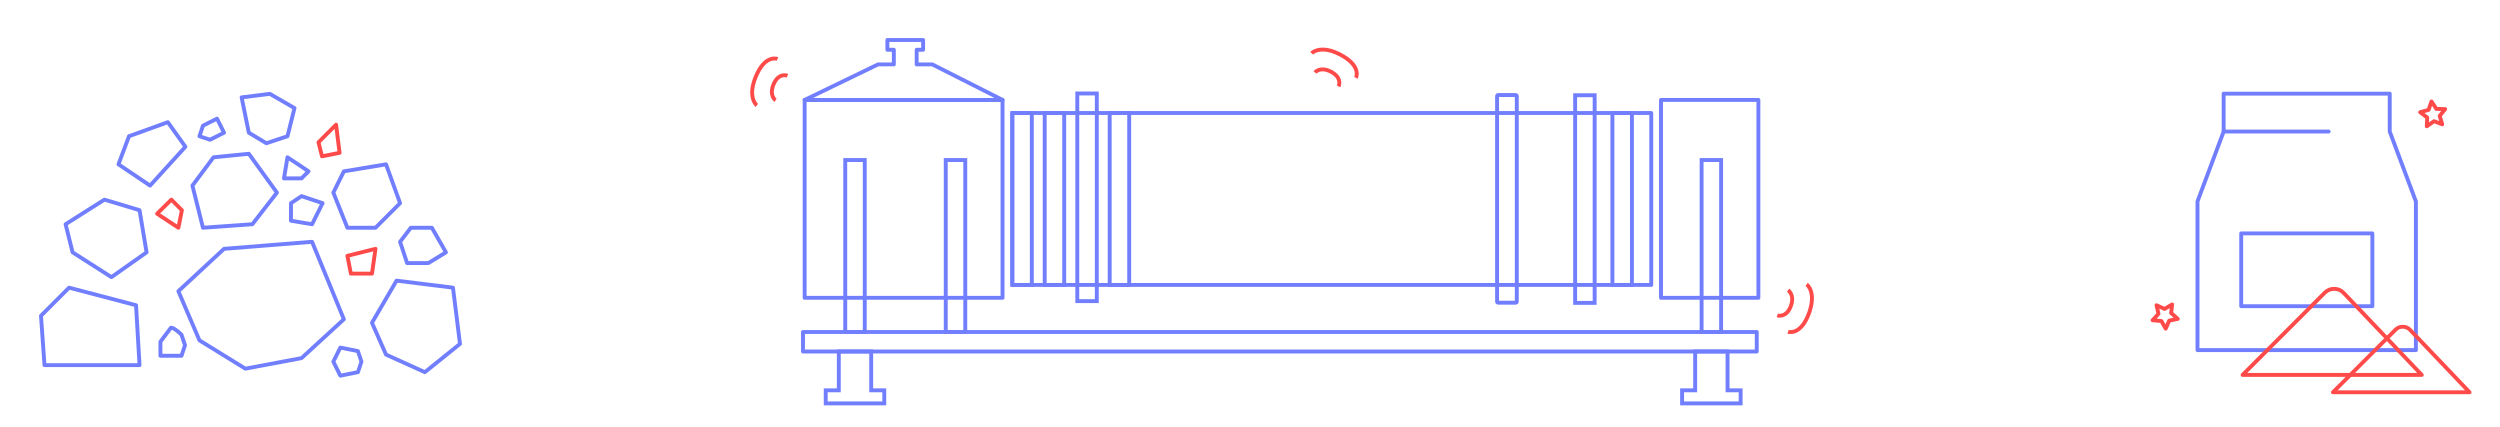 <?xml version="1.0" encoding="utf-8"?>
<!-- Generator: Adobe Illustrator 22.0.1, SVG Export Plug-In . SVG Version: 6.00 Build 0)  -->
<svg version="1.1" id="Layer_1" xmlns="http://www.w3.org/2000/svg" xmlns:xlink="http://www.w3.org/1999/xlink" x="0px" y="0px"
	 viewBox="0 0 1281 219" style="enable-background:new 0 0 1281 219;" xml:space="preserve">
<style type="text/css">
	.st0{fill:none;stroke:#717FFF;stroke-width:2;stroke-linejoin:round;stroke-miterlimit:10;}
	.st1{fill:none;stroke:#717FFF;stroke-width:2;stroke-miterlimit:10;}
	.st2{fill:none;stroke:#FF4A4A;stroke-width:2;stroke-linejoin:round;stroke-miterlimit:10;}
	.st3{fill:none;}
	.st4{display:none;}
	.st5{display:inline;fill:#FF4A4A;}
	.st6{fill:none;stroke:#717FFF;stroke-width:2;stroke-linecap:round;stroke-linejoin:round;stroke-miterlimit:10;}
</style>
<g>
	<g>
		<rect x="518.7" y="57.9" class="st0" width="327.4" height="88.1"/>
		<rect x="412.3" y="51.2" class="st0" width="101.4" height="101.4"/>
		<rect x="851.1" y="51.2" class="st0" width="49.9" height="101.4"/>
		<polygon class="st0" points="477.7,33 469.7,33 469.7,25.5 473,25.5 473,20.5 454.7,20.5 454.7,25.5 458,25.5 458,33 449.9,33 
			412.3,51.2 513.7,51.2 		"/>
		<rect x="518.7" y="57.9" class="st1" width="10" height="88.1"/>
		<rect x="535.3" y="57.9" class="st1" width="10" height="88.1"/>
		<rect x="552" y="47.9" class="st1" width="10" height="106.4"/>
		<rect x="568.6" y="57.9" class="st1" width="10" height="88.1"/>
		<rect x="826.2" y="57.9" class="st1" width="10" height="88.1"/>
		<rect x="807.1" y="48.8" class="st1" width="10" height="106.4"/>
		<path class="st1" d="M776.7,155.1h-9.1c-0.2,0-0.5-0.2-0.5-0.5V49.2c0-0.2,0.2-0.5,0.5-0.5h9.1c0.2,0,0.5,0.2,0.5,0.5v105.5
			C777.2,154.9,777,155.1,776.7,155.1z"/>
		
			<rect x="650.8" y="-69.3" transform="matrix(6.123234e-17 -1 1 6.123234e-17 480.755 830.913)" class="st0" width="10" height="488.7"/>
		<rect x="433.1" y="82" class="st1" width="10" height="88.1"/>
		<rect x="484.6" y="82" class="st1" width="10" height="88.1"/>
		<rect x="871.9" y="82" class="st1" width="10" height="88.1"/>
		<polygon class="st1" points="446.4,200 446.4,180.1 429.8,180.1 429.8,200 423.1,200 423.1,206.7 453.1,206.7 453.1,200 		"/>
		<polygon class="st1" points="885.2,200 885.2,180.1 868.6,180.1 868.6,200 861.9,200 861.9,206.7 891.9,206.7 891.9,200 		"/>
	</g>
	<g>
		<path class="st2" d="M673.8,37.1c0,0,2.6-3.2,8.1-0.4c6.2,3.2,4,7.6,4,7.6"/>
		<path class="st2" d="M672.1,27.3c0,0,4.2-4.6,14.3,0.5c11.6,5.9,8.4,12.1,8.4,12.1"/>
	</g>
	<g>
		<path class="st2" d="M397.4,51.4c0,0-3.4-2.3-1.1-8c2.6-6.5,7.2-4.6,7.2-4.6"/>
		<path class="st2" d="M387.8,54c0,0-4.9-3.8-0.7-14.3c4.8-12.1,11.3-9.5,11.3-9.5"/>
	</g>
	<g>
		<path class="st2" d="M916.2,148.7c0,0,3.5,2.2,1.5,7.9c-2.3,6.6-7,5-7,5"/>
		<path class="st2" d="M925.7,145.7c0,0,5.1,3.6,1.4,14.3c-4.3,12.3-10.9,10-10.9,10"/>
	</g>
</g>
<g>
	<path class="st3" d="M346,115h-70c-1.7,0-3-1.3-3-3l0,0c0-1.7,1.3-3,3-3h70c1.7,0,3,1.3,3,3l0,0C349,113.7,347.7,115,346,115z"/>
	<path class="st3" d="M343.9,114.1l-12.4-12.4c-1.2-1.2-1.2-3.1,0-4.2l0,0c1.2-1.2,3.1-1.2,4.2,0l12.4,12.4c1.2,1.2,1.2,3.1,0,4.2h0
		C347,115.3,345.1,115.3,343.9,114.1z"/>
	<path class="st3" d="M343.9,110.5l-12.4,12.4c-1.2,1.2-1.2,3.1,0,4.2l0,0c1.2,1.2,3.1,1.2,4.2,0l12.4-12.4c1.2-1.2,1.2-3.1,0-4.2h0
		C347,109.3,345.1,109.3,343.9,110.5z"/>
</g>
<g>
	<path class="st3" d="M1047,115h-70c-1.7,0-3-1.3-3-3l0,0c0-1.7,1.3-3,3-3h70c1.7,0,3,1.3,3,3l0,0C1050,113.7,1048.7,115,1047,115z"
		/>
	<path class="st3" d="M1044.9,114.1l-12.4-12.4c-1.2-1.2-1.2-3.1,0-4.2l0,0c1.2-1.2,3.1-1.2,4.2,0l12.4,12.4c1.2,1.2,1.2,3.1,0,4.2
		l0,0C1048,115.3,1046.1,115.3,1044.9,114.1z"/>
	<path class="st3" d="M1044.9,110.5l-12.4,12.4c-1.2,1.2-1.2,3.1,0,4.2l0,0c1.2,1.2,3.1,1.2,4.2,0l12.4-12.4c1.2-1.2,1.2-3.1,0-4.2
		l0,0C1048,109.3,1046.1,109.3,1044.9,110.5z"/>
</g>
<g class="st4">
	<polygon class="st5" points="103,78 102,84 109,83 	"/>
	<polygon class="st5" points="178,89 176,96 183,95 	"/>
	<polygon class="st5" points="111,157 103,161 114,164 	"/>
	<polygon class="st5" points="90,145 85,153 92,154 	"/>
	<polygon class="st5" points="95,159 88,162 96,165 	"/>
	<polygon class="st5" points="76,151 77,160 82,157 	"/>
</g>
<g>
	<polygon class="st0" points="1224.5,48 1139.4,48 1139.4,67.4 1126,103.2 1126,179.4 1237.9,179.4 1237.9,103.2 1224.5,67.4 	"/>
	<rect x="1148.4" y="119.6" class="st0" width="67.2" height="37.3"/>
	<line class="st6" x1="1139.4" y1="67.4" x2="1193.2" y2="67.4"/>
	<path class="st2" d="M1191.2,150l-42.1,42.1h91.8c0,0-28.4-29.8-40-42C1198.3,147.3,1193.9,147.3,1191.2,150z"/>
	<path class="st2" d="M1227.5,168.9l-32.1,32.1h70c0,0-21.6-22.7-30.5-32C1232.9,166.9,1229.5,166.9,1227.5,168.9z"/>
	<polygon class="st2" points="1251.4,63.7 1247.2,62.1 1243.5,64.7 1243.7,60.2 1240.1,57.5 1244.4,56.3 1245.9,52 1248.4,55.8 
		1252.9,55.9 1250.1,59.4 	"/>
	<polygon class="st2" points="1109.7,168.4 1107.5,164.5 1103,164.1 1106,160.8 1105,156.4 1109.1,158.3 1113,156 1112.5,160.4 
		1115.9,163.4 1111.5,164.3 	"/>
</g>
<g>
	<polygon class="st0" points="91.4,149.2 102.2,174.4 125.7,188.9 154.5,183.5 176.2,163.6 159.9,123.9 114.8,127.5 	"/>
	<polygon class="st0" points="190.6,165.4 197.8,181.7 217.7,190.7 235.7,176.2 232.1,147.4 203.2,143.8 	"/>
	<polygon class="st0" points="174.4,178.1 170.8,185.3 174.4,192.5 183.4,190.7 185.2,185.3 183.4,179.9 	"/>
	<path class="st0" d="M87.6,167.9c1.8,0,5.4,3.6,5.4,3.6l1.8,5.4l-1.8,5.4H82.2v-7.2L87.6,167.9z"/>
	<polygon class="st2" points="178,131.1 179.8,140.2 190.6,140.2 192.4,127.5 	"/>
	<polygon class="st0" points="210.5,116.7 205,123.9 208.6,134.8 219.5,134.8 228.5,129.3 221.3,116.7 	"/>
	<polygon class="st0" points="170.8,98.7 178,116.7 192.4,116.7 205,104.1 197.8,84.2 176.2,87.8 	"/>
	<polygon class="st0" points="154.5,100.5 149.1,104.1 149.1,113.1 159.9,114.9 165.3,104.1 	"/>
	<polygon class="st0" points="147.3,80.6 145.5,91.4 154.5,91.4 158.1,87.8 	"/>
	<polygon class="st2" points="172.2,63.9 163.2,72.9 165,80.1 174,78.3 	"/>
	<polygon class="st0" points="123.8,49.9 127.5,68 136.5,73.4 147.3,69.8 150.9,55.4 138.3,48.1 	"/>
	<polygon class="st0" points="127.5,78.8 109.4,80.6 98.6,95.1 104,116.7 129.3,114.9 141.9,98.7 	"/>
	<polygon class="st0" points="111.2,60.8 104,64.4 102.2,69.8 107.6,71.6 114.8,68 	"/>
	<polygon class="st2" points="87.8,102.3 80.5,109.5 91.4,116.7 93.2,107.7 	"/>
	<polygon class="st0" points="95,75.2 76.9,95.1 60.7,84.2 66.1,69.8 86,62.6 	"/>
	<polygon class="st0" points="53.5,102.3 33.6,114.9 37.2,129.3 57.1,142 75.1,129.3 71.5,107.7 	"/>
	<polygon class="st0" points="69.7,156.4 35.4,147.4 21,161.8 22.8,187.1 71.5,187.1 	"/>
</g>
</svg>
